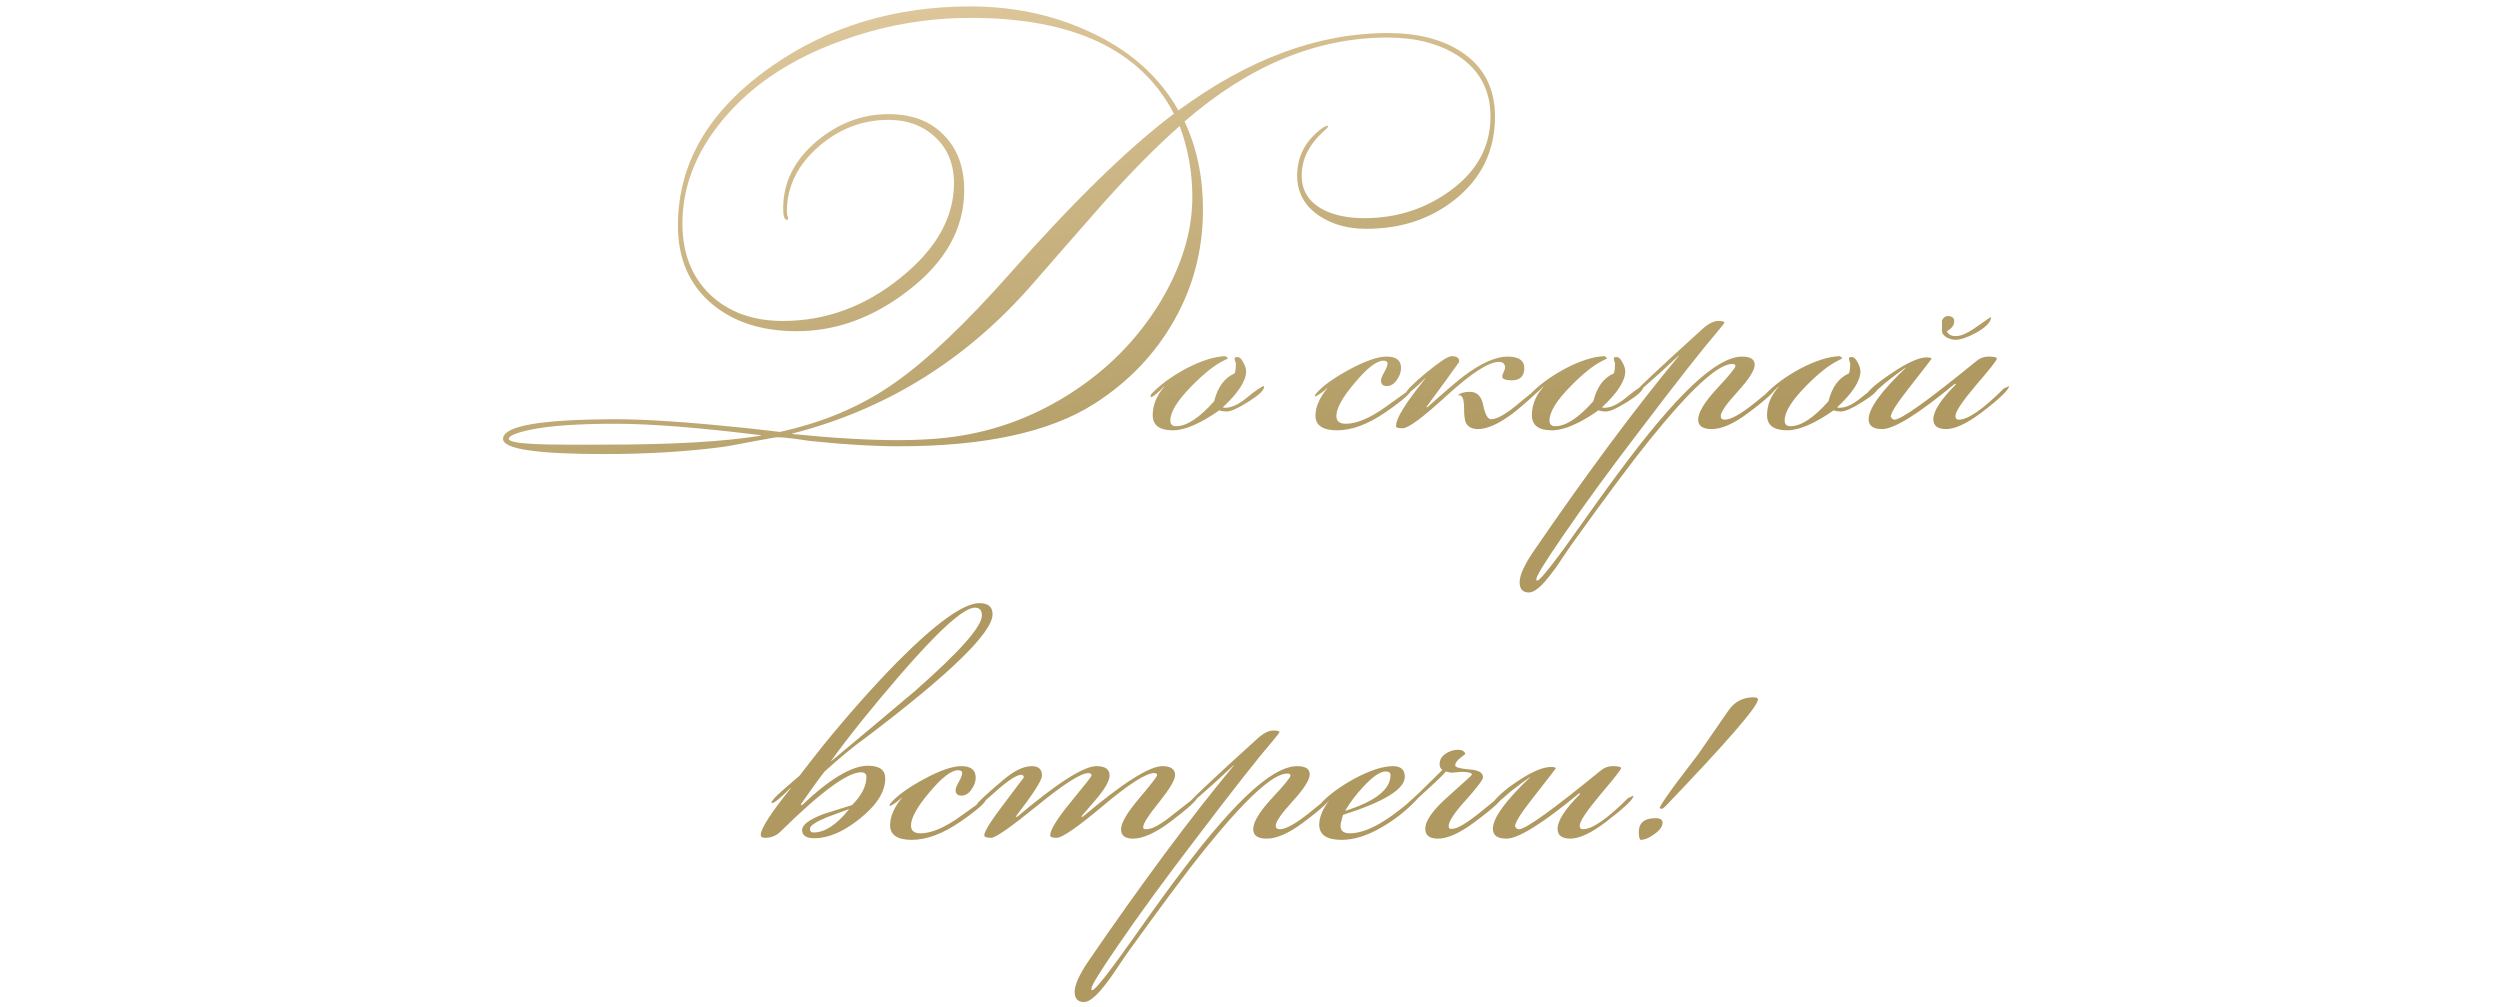 <?xml version="1.0" encoding="UTF-8"?> <svg xmlns="http://www.w3.org/2000/svg" width="293" height="118" viewBox="0 0 293 118" fill="none"><path d="M175.213 13.664C175.213 17.632 173.661 20.864 170.557 23.36C167.677 25.664 164.205 26.816 160.141 26.816C157.997 26.816 156.173 26.32 154.669 25.328C152.909 24.176 152.029 22.592 152.029 20.576C152.029 18.336 152.989 16.496 154.909 15.056C155.037 14.96 155.245 14.848 155.533 14.72L155.677 14.816C155.613 14.944 155.469 15.104 155.245 15.296C153.453 16.864 152.557 18.624 152.557 20.576C152.557 22.336 153.389 23.664 155.053 24.56C156.333 25.232 157.949 25.568 159.901 25.568C163.613 25.568 166.925 24.528 169.837 22.448C173.069 20.144 174.685 17.216 174.685 13.664C174.685 10.56 173.405 8.176 170.845 6.512C168.637 5.104 165.901 4.4 162.637 4.4C154.317 4.4 146.381 7.68 138.829 14.24C140.269 17.312 140.989 20.752 140.989 24.56C140.989 29.232 139.869 33.552 137.629 37.52C135.389 41.488 132.269 44.752 128.269 47.312C123.053 50.64 115.421 52.304 105.373 52.304C102.493 52.304 99.181 52.112 95.437 51.728C95.245 51.728 94.525 51.632 93.277 51.44C92.349 51.312 91.613 51.248 91.069 51.248C90.909 51.248 89.901 51.424 88.045 51.776C86.061 52.16 84.893 52.368 84.541 52.4C80.349 52.944 75.773 53.216 70.813 53.216C62.909 53.216 58.957 52.624 58.957 51.44C58.957 49.904 63.405 49.136 72.301 49.136C75.725 49.136 80.701 49.472 87.229 50.144C90.109 50.464 91.469 50.624 91.309 50.624C91.437 50.624 92.061 50.48 93.181 50.192C97.501 49.072 101.373 47.312 104.797 44.912C108.605 42.256 113.101 38 118.285 32.144C125.837 23.6 132.269 17.328 137.581 13.328C133.709 5.84 125.773 2.096 113.773 2.096C108.493 2.096 103.389 3.008 98.461 4.832C93.021 6.816 88.685 9.6 85.453 13.184C81.805 17.216 79.981 21.552 79.981 26.192C79.981 29.68 81.069 32.464 83.245 34.544C85.421 36.592 88.253 37.616 91.741 37.616C96.765 37.616 101.357 35.936 105.517 32.576C109.709 29.216 111.805 25.52 111.805 21.488C111.805 19.248 111.085 17.456 109.645 16.112C108.205 14.736 106.365 14.048 104.125 14.048C101.117 14.048 98.413 15.072 96.013 17.12C93.485 19.296 92.221 21.856 92.221 24.8C92.221 24.928 92.237 25.072 92.269 25.232C92.333 25.392 92.365 25.52 92.365 25.616C92.365 25.712 92.317 25.76 92.221 25.76C91.933 25.76 91.789 25.312 91.789 24.416C91.789 21.376 93.101 18.752 95.725 16.544C98.253 14.432 101.053 13.376 104.125 13.376C106.877 13.376 109.037 14.192 110.605 15.824C112.205 17.424 113.005 19.584 113.005 22.304C113.005 26.784 110.813 30.704 106.429 34.064C102.333 37.232 97.981 38.816 93.373 38.816C89.341 38.816 86.061 37.776 83.533 35.696C80.813 33.456 79.453 30.368 79.453 26.432C79.453 19.104 83.117 12.88 90.445 7.76C97.133 3.088 104.893 0.752 113.725 0.752C118.749 0.752 123.373 1.728 127.597 3.68C132.333 5.824 135.837 8.912 138.109 12.944C146.333 6.896 154.509 3.872 162.637 3.872C166.157 3.872 169.037 4.608 171.277 6.08C173.901 7.808 175.213 10.336 175.213 13.664ZM139.741 23.12C139.741 20.176 139.245 17.392 138.253 14.768C135.533 17.168 132.541 20.192 129.277 23.84C126.461 27.04 123.661 30.24 120.877 33.44C113.197 42.208 103.853 48 92.845 50.816V50.864C97.645 51.344 101.757 51.584 105.181 51.584C107.357 51.584 109.277 51.488 110.941 51.296C116.061 50.72 120.845 49.024 125.293 46.208C129.741 43.392 133.293 39.808 135.949 35.456C138.477 31.264 139.741 27.152 139.741 23.12ZM89.197 51.056V51.008C81.933 50.112 76.269 49.664 72.205 49.664C67.661 49.664 64.285 49.904 62.077 50.384C60.445 50.736 59.629 51.088 59.629 51.44C59.629 51.6 59.901 51.728 60.445 51.824C61.405 52.016 63.325 52.112 66.205 52.112H70.861C78.797 52.112 84.909 51.76 89.197 51.056ZM148.154 45.344C148.154 45.728 147.546 46.304 146.33 47.072C145.114 47.84 144.266 48.224 143.786 48.224C143.37 48.224 143.082 48.176 142.922 48.08C140.682 49.648 138.858 50.432 137.45 50.432C135.882 50.432 135.098 49.84 135.098 48.656C135.098 47.472 135.546 46.368 136.442 45.344V45.296C135.61 46.128 135.098 46.544 134.906 46.544C134.874 46.544 134.858 46.528 134.858 46.496V46.4C134.858 46.4 134.874 46.336 134.906 46.208C135.898 45.152 137.242 44.16 138.938 43.232C140.762 42.272 142.33 41.776 143.642 41.744L143.93 41.984C143.898 42.016 143.722 42.112 143.402 42.272C142.346 42.784 141.082 43.792 139.61 45.296C137.978 46.96 137.162 48.288 137.162 49.28C137.162 49.728 137.386 49.952 137.834 49.952C139.082 49.952 140.57 48.976 142.298 47.024C142.714 45.36 143.514 44.272 144.698 43.76C144.794 43.536 144.842 43.136 144.842 42.56C144.842 42.496 144.81 42.416 144.746 42.32C144.714 42.192 144.698 42.096 144.698 42.032C144.698 41.904 144.794 41.84 144.986 41.84C145.274 41.84 145.514 42.048 145.706 42.464C145.93 42.848 146.042 43.2 146.042 43.52C146.042 44.64 145.13 46.048 143.306 47.744C143.402 47.776 143.498 47.792 143.594 47.792C144.33 47.792 145.162 47.408 146.09 46.64C147.146 45.776 147.818 45.312 148.106 45.248C148.138 45.28 148.154 45.312 148.154 45.344ZM165.452 45.584C165.452 46 164.428 46.912 162.38 48.32C160.332 49.728 158.444 50.432 156.716 50.432C155.02 50.432 154.172 49.856 154.172 48.704C154.172 47.712 154.636 46.64 155.564 45.488H155.516C155.228 45.808 154.764 46.144 154.124 46.496V46.4C154.124 46.336 154.14 46.272 154.172 46.208C154.908 45.312 156.22 44.352 158.108 43.328C159.996 42.304 161.468 41.792 162.524 41.792C163.644 41.792 164.204 42.24 164.204 43.136C164.204 43.616 164.028 44.096 163.676 44.576C163.356 45.024 162.972 45.248 162.524 45.248C162.076 45.248 161.852 45.024 161.852 44.576C161.852 44.384 161.98 44.064 162.236 43.616C162.492 43.168 162.62 42.832 162.62 42.608C162.62 42.384 162.46 42.272 162.14 42.272C161.34 42.272 160.22 43.136 158.78 44.864C157.34 46.56 156.62 47.856 156.62 48.752C156.62 49.36 156.988 49.664 157.724 49.664C159.036 49.664 160.636 48.976 162.524 47.6C164.444 46.224 165.404 45.536 165.404 45.536H165.452V45.584ZM180.663 45.296C180.663 45.456 180.167 45.984 179.174 46.88C178.375 47.584 177.767 48.096 177.351 48.416C175.687 49.664 174.311 50.288 173.223 50.288C172.519 50.288 172.039 50.032 171.783 49.52C171.655 49.2 171.591 48.64 171.591 47.84C171.591 46.656 171.335 46.16 170.823 46.352C171.143 46.064 171.623 45.92 172.263 45.92C173.127 45.92 173.655 46.464 173.847 47.552C174.071 48.608 174.375 49.136 174.759 49.136C175.463 49.136 176.567 48.496 178.071 47.216C179.607 45.936 180.471 45.28 180.663 45.248V45.296ZM178.647 43.136C178.647 44.096 178.151 44.576 177.159 44.576C176.423 44.576 176.055 44.416 176.055 44.096C176.055 44.032 176.103 43.888 176.199 43.664C176.327 43.408 176.391 43.216 176.391 43.088C176.391 42.64 176.151 42.416 175.671 42.416C174.487 42.416 172.471 43.712 169.623 46.304C166.807 48.896 165.062 50.192 164.39 50.192C164.006 50.192 163.75 50.144 163.622 50.048C163.622 50.016 163.622 49.952 163.622 49.856C163.622 49.024 164.758 47.2 167.031 44.384V44.336C165.847 45.52 165.127 46.112 164.87 46.112C164.806 46.112 164.774 46.096 164.774 46.064C164.838 45.744 165.639 44.944 167.175 43.664C168.743 42.384 169.719 41.744 170.103 41.744C170.711 41.744 171.015 41.936 171.015 42.32V42.416C170.183 43.6 168.903 45.36 167.175 47.696L167.271 47.744C169.383 45.856 170.823 44.624 171.591 44.048C173.607 42.544 175.303 41.792 176.679 41.792C177.991 41.792 178.647 42.24 178.647 43.136ZM192.592 45.344C192.592 45.728 191.984 46.304 190.768 47.072C189.552 47.84 188.704 48.224 188.224 48.224C187.808 48.224 187.52 48.176 187.36 48.08C185.12 49.648 183.296 50.432 181.888 50.432C180.32 50.432 179.536 49.84 179.536 48.656C179.536 47.472 179.984 46.368 180.88 45.344V45.296C180.048 46.128 179.536 46.544 179.344 46.544C179.312 46.544 179.296 46.528 179.296 46.496V46.4C179.296 46.4 179.312 46.336 179.344 46.208C180.336 45.152 181.68 44.16 183.376 43.232C185.2 42.272 186.768 41.776 188.08 41.744L188.368 41.984C188.336 42.016 188.16 42.112 187.84 42.272C186.784 42.784 185.52 43.792 184.048 45.296C182.416 46.96 181.6 48.288 181.6 49.28C181.6 49.728 181.824 49.952 182.272 49.952C183.52 49.952 185.008 48.976 186.736 47.024C187.152 45.36 187.952 44.272 189.136 43.76C189.232 43.536 189.28 43.136 189.28 42.56C189.28 42.496 189.248 42.416 189.184 42.32C189.152 42.192 189.136 42.096 189.136 42.032C189.136 41.904 189.232 41.84 189.424 41.84C189.712 41.84 189.952 42.048 190.144 42.464C190.368 42.848 190.48 43.2 190.48 43.52C190.48 44.64 189.568 46.048 187.744 47.744C187.84 47.776 187.936 47.792 188.032 47.792C188.768 47.792 189.6 47.408 190.528 46.64C191.584 45.776 192.256 45.312 192.544 45.248C192.576 45.28 192.592 45.312 192.592 45.344ZM208.242 45.248C208.178 45.728 207.074 46.768 204.93 48.368C203.234 49.648 201.794 50.288 200.61 50.288C199.554 50.288 199.026 49.92 199.026 49.184C199.026 48.352 199.746 47.152 201.186 45.584C202.658 44.016 203.394 43.12 203.394 42.896C203.394 42.736 203.266 42.656 203.01 42.656C201.346 42.656 198.114 45.632 193.314 51.584C191.394 53.952 188.338 58.048 184.146 63.872C183.538 64.768 182.93 65.664 182.322 66.56C181.458 67.744 180.802 68.512 180.354 68.864C179.906 69.248 179.522 69.44 179.202 69.44C178.466 69.44 178.098 69.04 178.098 68.24C178.098 67.44 178.626 66.256 179.682 64.688C186.018 55.44 191.714 47.776 196.77 41.696H196.722C193.33 44.864 191.49 46.448 191.202 46.448C191.362 46.064 194.13 43.44 199.506 38.576C200.21 37.936 200.834 37.616 201.378 37.616C201.858 37.616 202.098 37.68 202.098 37.808C202.098 37.872 201.842 38.208 201.33 38.816C199.57 40.864 196.626 44.608 192.498 50.048C188.722 54.976 185.602 59.248 183.138 62.864C181.09 65.84 180.066 67.504 180.066 67.856V68C180.098 68.032 180.13 68.048 180.162 68.048C180.514 68.048 182.29 65.776 185.49 61.232C189.522 55.504 192.722 51.296 195.09 48.608C199.026 44.064 202.05 41.792 204.162 41.792C205.154 41.792 205.65 42.112 205.65 42.752C205.65 43.392 204.978 44.448 203.634 45.92C202.322 47.36 201.666 48.304 201.666 48.752C201.666 49.04 201.826 49.184 202.146 49.184C202.85 49.184 204.002 48.544 205.602 47.264C207.202 45.952 208.082 45.28 208.242 45.248ZM220.154 45.344C220.154 45.728 219.546 46.304 218.33 47.072C217.114 47.84 216.266 48.224 215.786 48.224C215.37 48.224 215.082 48.176 214.922 48.08C212.682 49.648 210.858 50.432 209.45 50.432C207.882 50.432 207.098 49.84 207.098 48.656C207.098 47.472 207.546 46.368 208.442 45.344V45.296C207.61 46.128 207.098 46.544 206.906 46.544C206.874 46.544 206.858 46.528 206.858 46.496V46.4C206.858 46.4 206.874 46.336 206.906 46.208C207.898 45.152 209.242 44.16 210.938 43.232C212.762 42.272 214.33 41.776 215.642 41.744L215.93 41.984C215.898 42.016 215.722 42.112 215.402 42.272C214.346 42.784 213.082 43.792 211.61 45.296C209.978 46.96 209.162 48.288 209.162 49.28C209.162 49.728 209.386 49.952 209.834 49.952C211.082 49.952 212.57 48.976 214.298 47.024C214.714 45.36 215.514 44.272 216.698 43.76C216.794 43.536 216.842 43.136 216.842 42.56C216.842 42.496 216.81 42.416 216.746 42.32C216.714 42.192 216.698 42.096 216.698 42.032C216.698 41.904 216.794 41.84 216.986 41.84C217.274 41.84 217.514 42.048 217.706 42.464C217.93 42.848 218.042 43.2 218.042 43.52C218.042 44.64 217.13 46.048 215.306 47.744C215.402 47.776 215.498 47.792 215.594 47.792C216.33 47.792 217.162 47.408 218.09 46.64C219.146 45.776 219.818 45.312 220.106 45.248C220.138 45.28 220.154 45.312 220.154 45.344ZM233.356 37.232C233.292 37.776 232.732 38.352 231.676 38.96C230.62 39.536 229.788 39.824 229.18 39.824C228.86 39.824 228.508 39.728 228.124 39.536C227.772 39.312 227.596 39.056 227.596 38.768V37.568C227.756 37.216 227.98 37.04 228.268 37.04C228.78 37.04 229.036 37.248 229.036 37.664C229.036 38.112 228.748 38.496 228.172 38.816C228.332 39.2 228.684 39.392 229.228 39.392C229.836 39.392 230.652 39.024 231.676 38.288C232.732 37.552 233.26 37.184 233.26 37.184C233.292 37.184 233.324 37.2 233.356 37.232ZM235.468 45.248C235.404 45.728 234.316 46.768 232.204 48.368C230.508 49.648 229.132 50.288 228.076 50.288C227.084 50.288 226.588 49.904 226.588 49.136C226.588 48.176 227.468 46.816 229.228 45.056L229.132 44.96C224.844 48.512 221.996 50.288 220.588 50.288C219.532 50.288 219.004 49.904 219.004 49.136C219.004 47.888 220.444 45.888 223.324 43.136V43.088C222.812 43.44 222.044 44.016 221.02 44.816C220.636 45.168 220.06 45.664 219.292 46.304C219.1 46.432 218.94 46.496 218.812 46.496C218.78 46.464 218.764 46.416 218.764 46.352C218.764 45.936 219.708 45.088 221.596 43.808C223.484 42.528 224.876 41.888 225.772 41.888C226.124 41.888 226.332 41.936 226.396 42.032C226.364 42.096 225.484 43.232 223.756 45.44C222.316 47.264 221.596 48.4 221.596 48.848C221.628 48.88 221.676 48.944 221.74 49.04C221.804 49.136 221.9 49.184 222.028 49.184C222.828 49.184 226.028 46.896 231.628 42.32C232.044 41.968 232.508 41.792 233.02 41.792C233.692 41.792 234.028 41.872 234.028 42.032C234.028 42.224 233.212 43.264 231.58 45.152C229.98 47.04 229.18 48.24 229.18 48.752C229.18 48.88 229.212 48.992 229.276 49.088C229.34 49.152 229.436 49.184 229.564 49.184C230.652 49.184 232.412 47.968 234.844 45.536L235.468 45.248ZM116.327 71.984C116.327 74.128 111.383 78.944 101.495 86.432C100.183 87.36 98.567 88.688 96.647 90.416C96.039 91.184 95.111 92.464 93.863 94.256L93.959 94.4C97.223 91.296 99.815 89.744 101.735 89.744C103.079 89.744 103.751 90.24 103.751 91.232C103.751 92.8 102.743 94.384 100.727 95.984C98.839 97.488 97.079 98.24 95.447 98.24C94.487 98.24 94.007 97.92 94.007 97.28C94.007 96.672 94.839 96.048 96.503 95.408C97.623 95.056 98.743 94.704 99.863 94.352C100.983 93.232 101.543 92.128 101.543 91.04C101.543 90.688 101.335 90.512 100.919 90.512C99.319 90.512 96.151 92.848 91.415 97.52C90.935 97.968 90.359 98.192 89.687 98.192C89.335 98.192 89.159 98.08 89.159 97.856C89.159 97.12 90.343 95.28 92.711 92.336H92.663C91.479 93.52 90.759 94.112 90.503 94.112C90.471 94.112 90.439 94.096 90.407 94.064C90.439 93.84 90.935 93.312 91.895 92.48C93.111 91.424 93.719 90.896 93.719 90.896C94.327 90.096 95.239 88.928 96.455 87.392C99.399 83.776 102.279 80.528 105.095 77.648C109.703 73.008 112.935 70.688 114.791 70.688C115.815 70.688 116.327 71.12 116.327 71.984ZM115.079 72.128C115.079 71.52 114.807 71.216 114.263 71.216C112.951 71.216 109.975 73.904 105.335 79.28C102.007 83.152 99.367 86.448 97.415 89.168V89.216C100.679 86.496 103.943 83.76 107.207 81.008C112.455 76.4 115.079 73.44 115.079 72.128ZM99.479 94.88V94.832C98.615 95.152 97.751 95.472 96.887 95.792C95.575 96.336 94.919 96.784 94.919 97.136C94.919 97.424 95.063 97.568 95.351 97.568C96.663 97.568 98.039 96.672 99.479 94.88ZM115.6 93.584C115.6 94 114.576 94.912 112.528 96.32C110.48 97.728 108.592 98.432 106.864 98.432C105.168 98.432 104.32 97.856 104.32 96.704C104.32 95.712 104.784 94.64 105.712 93.488H105.664C105.376 93.808 104.912 94.144 104.272 94.496V94.4C104.272 94.336 104.288 94.272 104.32 94.208C105.056 93.312 106.368 92.352 108.256 91.328C110.144 90.304 111.616 89.792 112.672 89.792C113.792 89.792 114.352 90.24 114.352 91.136C114.352 91.616 114.176 92.096 113.824 92.576C113.504 93.024 113.12 93.248 112.672 93.248C112.224 93.248 112 93.024 112 92.576C112 92.384 112.128 92.064 112.384 91.616C112.64 91.168 112.768 90.832 112.768 90.608C112.768 90.384 112.608 90.272 112.288 90.272C111.488 90.272 110.368 91.136 108.928 92.864C107.488 94.56 106.768 95.856 106.768 96.752C106.768 97.36 107.136 97.664 107.872 97.664C109.184 97.664 110.784 96.976 112.672 95.6C114.592 94.224 115.552 93.536 115.552 93.536H115.6V93.584ZM140.411 93.296C140.411 93.68 139.307 94.704 137.099 96.368C135.371 97.648 133.931 98.288 132.779 98.288C131.851 98.288 131.387 97.92 131.387 97.184C131.387 96.448 132.091 95.248 133.499 93.584C134.907 91.92 135.611 91.008 135.611 90.848C135.611 90.688 135.499 90.608 135.275 90.608C134.315 90.608 132.331 91.872 129.323 94.4C126.315 96.928 124.491 98.192 123.851 98.192C123.339 98.192 123.083 98.096 123.083 97.904C123.083 97.264 123.883 95.968 125.483 94.016C127.115 92.032 127.931 90.992 127.931 90.896C127.931 90.704 127.803 90.608 127.547 90.608C126.683 90.608 124.699 91.872 121.595 94.4C118.491 96.928 116.683 98.192 116.171 98.192C115.627 98.192 115.355 98.096 115.355 97.904C115.355 97.456 116.123 96.224 117.659 94.208C119.195 92.16 119.979 91.12 120.011 91.088C119.947 90.896 119.851 90.8 119.723 90.8C119.179 90.8 118.203 91.424 116.795 92.672C115.387 93.92 114.667 94.544 114.635 94.544C114.507 94.544 114.443 94.48 114.443 94.352C114.443 94.16 115.483 93.184 117.563 91.424C118.843 90.336 119.963 89.792 120.923 89.792C121.723 89.792 122.123 90.16 122.123 90.896C122.123 91.44 121.099 93.04 119.051 95.696L119.195 95.744C123.899 91.776 127.003 89.792 128.507 89.792C129.531 89.792 130.043 90.16 130.043 90.896C130.043 91.44 129.611 92.256 128.747 93.344C128.075 94.112 127.403 94.896 126.731 95.696L126.875 95.744C131.579 91.776 134.699 89.792 136.235 89.792C137.227 89.792 137.723 90.144 137.723 90.848C137.723 91.392 137.099 92.448 135.851 94.016C134.603 95.552 133.979 96.528 133.979 96.944L134.027 97.136C134.123 97.168 134.235 97.184 134.363 97.184C135.035 97.184 136.059 96.624 137.435 95.504C139.163 94.128 140.155 93.376 140.411 93.248V93.296ZM156.093 93.248C156.029 93.728 154.925 94.768 152.781 96.368C151.085 97.648 149.645 98.288 148.461 98.288C147.405 98.288 146.877 97.92 146.877 97.184C146.877 96.352 147.597 95.152 149.037 93.584C150.509 92.016 151.245 91.12 151.245 90.896C151.245 90.736 151.117 90.656 150.861 90.656C149.197 90.656 145.965 93.632 141.165 99.584C139.245 101.952 136.189 106.048 131.997 111.872C131.389 112.768 130.781 113.664 130.173 114.56C129.309 115.744 128.653 116.512 128.205 116.864C127.757 117.248 127.373 117.44 127.053 117.44C126.317 117.44 125.949 117.04 125.949 116.24C125.949 115.44 126.477 114.256 127.533 112.688C133.869 103.44 139.565 95.776 144.621 89.696H144.573C141.181 92.864 139.341 94.448 139.053 94.448C139.213 94.064 141.981 91.44 147.357 86.576C148.061 85.936 148.685 85.616 149.229 85.616C149.709 85.616 149.949 85.68 149.949 85.808C149.949 85.872 149.693 86.208 149.181 86.816C147.421 88.864 144.477 92.608 140.349 98.048C136.573 102.976 133.453 107.248 130.989 110.864C128.941 113.84 127.917 115.504 127.917 115.856V116C127.949 116.032 127.981 116.048 128.013 116.048C128.365 116.048 130.141 113.776 133.341 109.232C137.373 103.504 140.573 99.296 142.941 96.608C146.877 92.064 149.901 89.792 152.013 89.792C153.005 89.792 153.501 90.112 153.501 90.752C153.501 91.392 152.829 92.448 151.485 93.92C150.173 95.36 149.517 96.304 149.517 96.752C149.517 97.04 149.677 97.184 149.997 97.184C150.701 97.184 151.853 96.544 153.453 95.264C155.053 93.952 155.933 93.28 156.093 93.248ZM166.326 93.296C166.326 93.392 166.182 93.584 165.894 93.872C164.71 95.088 163.398 96.112 161.958 96.944C160.262 97.936 158.694 98.432 157.254 98.432C155.494 98.432 154.614 97.84 154.614 96.656C154.614 95.792 154.998 94.848 155.766 93.824H155.718C155.27 94.304 154.966 94.544 154.806 94.544C154.774 94.544 154.742 94.528 154.71 94.496V94.4C154.71 94.4 154.726 94.336 154.758 94.208C155.654 93.216 156.966 92.24 158.694 91.28C160.55 90.288 162.07 89.792 163.254 89.792C164.182 89.792 164.646 90.208 164.646 91.04C164.646 92.48 162.23 93.968 157.398 95.504C157.206 96.144 157.11 96.576 157.11 96.8C157.11 97.376 157.478 97.664 158.214 97.664C159.206 97.664 160.374 97.28 161.718 96.512C162.646 95.968 163.654 95.248 164.742 94.352C165.67 93.552 166.15 93.152 166.182 93.152C166.278 93.152 166.326 93.2 166.326 93.296ZM162.966 90.848C162.966 90.56 162.774 90.416 162.39 90.416C161.75 90.416 160.87 91.024 159.75 92.24C158.886 93.168 158.198 94.08 157.686 94.976V95.024C161.206 93.904 162.966 92.512 162.966 90.848ZM176.114 93.296C176.114 93.712 175.01 94.736 172.802 96.368C171.074 97.648 169.65 98.288 168.53 98.288C167.538 98.288 167.042 97.904 167.042 97.136C167.042 96.176 167.954 94.896 169.778 93.296C171.602 91.664 172.514 90.832 172.514 90.8C172.514 90.576 172.098 90.464 171.266 90.464C171.138 90.464 170.946 90.48 170.69 90.512C170.434 90.544 170.242 90.56 170.114 90.56C170.05 90.56 169.826 90.512 169.442 90.416C169.25 90.704 168.482 91.456 167.138 92.672C165.826 93.888 165.106 94.496 164.978 94.496C164.882 94.496 164.834 94.448 164.834 94.352C164.834 94.288 164.962 94.144 165.218 93.92C165.762 93.472 167.042 92.24 169.058 90.224C168.834 90.096 168.722 89.872 168.722 89.552C168.722 89.072 168.946 88.672 169.394 88.352C169.874 88.032 170.37 87.872 170.882 87.872C171.33 87.872 171.618 88.032 171.746 88.352C171.49 88.544 171.25 88.736 171.026 88.928C170.706 89.216 170.546 89.472 170.546 89.696C170.546 89.92 171.09 90.08 172.178 90.176C173.266 90.24 173.81 90.544 173.81 91.088C173.81 91.376 173.138 92.272 171.794 93.776C170.45 95.248 169.778 96.272 169.778 96.848C169.778 96.944 169.826 97.04 169.922 97.136H170.162C170.738 97.168 171.858 96.512 173.522 95.168C175.186 93.824 176.002 93.152 175.97 93.152C176.066 93.152 176.114 93.2 176.114 93.296ZM191.429 93.296C191.429 93.68 190.341 94.704 188.165 96.368C186.469 97.648 185.093 98.288 184.037 98.288C183.045 98.288 182.549 97.904 182.549 97.136C182.549 96.176 183.429 94.816 185.189 93.056L185.093 92.96C180.805 96.512 177.957 98.288 176.549 98.288C175.493 98.288 174.965 97.904 174.965 97.136C174.965 95.888 176.405 93.888 179.285 91.136V91.088C178.773 91.44 178.005 92.016 176.981 92.816C176.597 93.168 176.021 93.664 175.253 94.304C175.061 94.432 174.901 94.496 174.773 94.496L174.725 94.4C175.269 93.536 176.309 92.592 177.845 91.568C179.509 90.448 180.821 89.888 181.781 89.888C182.101 89.888 182.293 89.936 182.357 90.032C182.325 90.096 181.445 91.232 179.717 93.44C178.277 95.264 177.557 96.4 177.557 96.848C177.589 96.88 177.637 96.944 177.701 97.04C177.765 97.136 177.877 97.184 178.037 97.184C178.805 97.184 181.989 94.896 187.589 90.32C188.005 89.968 188.469 89.792 188.981 89.792C189.653 89.792 189.989 89.872 189.989 90.032C189.989 90.192 189.173 91.232 187.541 93.152C185.941 95.072 185.141 96.272 185.141 96.752C185.141 96.88 185.173 96.992 185.237 97.088C185.301 97.152 185.397 97.184 185.525 97.184C186.613 97.184 188.373 95.968 190.805 93.536L191.429 93.248V93.296ZM206.036 81.968C206.036 82.768 202.436 86.928 195.236 94.448C195.012 94.672 194.868 94.784 194.804 94.784H194.612C194.58 94.752 194.548 94.704 194.516 94.64C194.708 94.224 195.396 93.216 196.58 91.616C197.412 90.528 198.228 89.456 199.028 88.4C199.284 88.048 200.468 86.336 202.58 83.264C203.284 82.24 204.26 81.728 205.508 81.728C205.86 81.728 206.036 81.808 206.036 81.968ZM194.852 96.416C194.852 96.864 194.532 97.312 193.892 97.76C193.284 98.208 192.74 98.432 192.26 98.432C192.132 98.304 192.068 98 192.068 97.52C192.068 96.432 192.724 95.888 194.036 95.888C194.58 95.888 194.852 96.064 194.852 96.416Z" fill="url(#paint0_linear_18_196)"></path><defs><linearGradient id="paint0_linear_18_196" x1="37.136" y1="3.069" x2="61.374" y2="145.296" gradientUnits="userSpaceOnUse"><stop stop-color="#E4CEA3"></stop><stop offset="0.5" stop-color="#AF9961"></stop></linearGradient></defs></svg> 